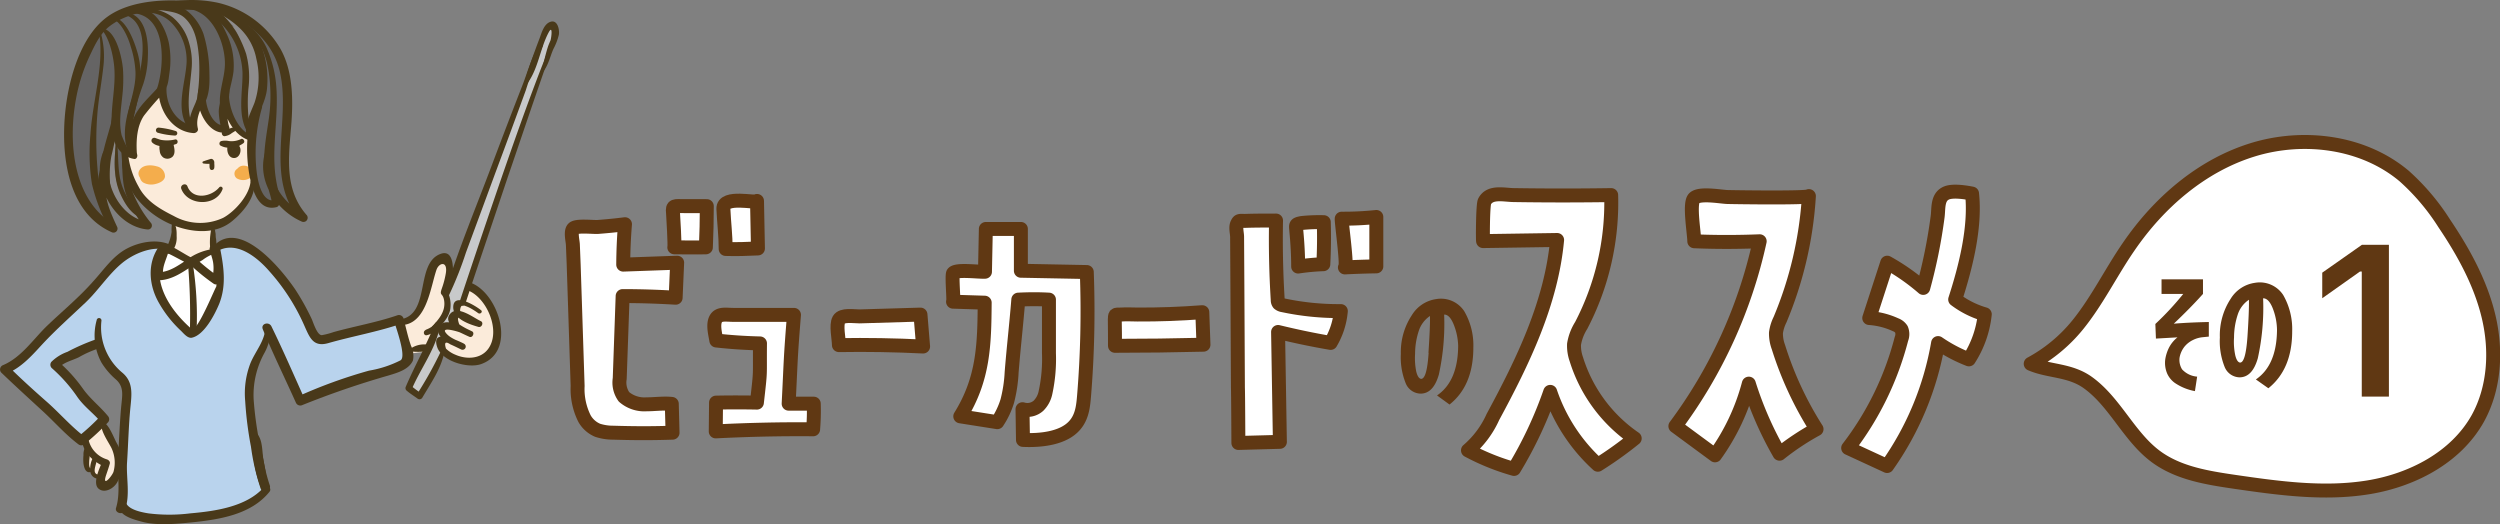 <svg xmlns="http://www.w3.org/2000/svg" viewBox="0 0 428.26 89.8"><rect x="0" y="0" width="428.26" height="89.8" fill="#808080" stroke="none"/><defs><style>.cls-1,.cls-6{fill:#fff;}.cls-1{stroke:#603813;stroke-linecap:round;stroke-linejoin:round;stroke-width:2.39px;}.cls-2{fill:#603813;}.cls-3{fill:#656464;}.cls-4{fill:#fbebda;}.cls-5{fill:#b9d3ed;}.cls-7{fill:#f4ad4c;}.cls-8{fill:#c8c9ca;}.cls-9{fill:#8e8c8c;}.cls-10{fill:#49391a;}</style></defs><g id="レイヤー_2" data-name="レイヤー 2"><g id="text"><path class="cls-1" d="M355.93,55.64c3.34-4.13,5.7-9,8.7-13.35,5.17-7.57,12.49-13.91,21.24-16.62s19-1.4,26,4.51a38.47,38.47,0,0,1,6.84,8.09c3.33,4.94,6.26,10.26,7.62,16.06s1,12.17-1.88,17.37c-3.74,6.68-11.24,10.57-18.8,11.79s-15.28.15-22.85-.95c-4.71-.69-9.61-1.48-13.44-4.29-4.66-3.42-7-9.33-11.7-12.71-3.09-2.22-6.67-1.87-9.79-3.22A26.64,26.64,0,0,0,355.93,55.64Z"/><path class="cls-2" d="M249,55.53c-.46-1.11-1-1.66-1.61-1.64a40.67,40.67,0,0,1-.91,10.28q-.94,3.26-3.13,3.26a2.81,2.81,0,0,1-2.56-1.81,11.81,11.81,0,0,1-.82-5A11.45,11.45,0,0,1,241.85,54,5.83,5.83,0,0,1,246,51.24a4.77,4.77,0,0,1,4.83,2.07,11.6,11.6,0,0,1,1.56,6.22c0,4.34-1.35,7.6-4.08,9.77l-2.14-1.56q3.57-2.43,3.62-8.48A10.45,10.45,0,0,0,249,55.53Zm-4.3,4.91c.2-3,.29-5.11.26-6.31a4.88,4.88,0,0,0-1.92,2.56,12.61,12.61,0,0,0-.63,3.91,11.49,11.49,0,0,0,.21,3.1q.3,1.13.81,1.2C244.1,64.93,244.53,63.45,244.73,60.44Z"/><path class="cls-1" d="M107.06,38.41q-.28,3.47-.3,6.92L116,45l-.26,6c-3-.18-6-.28-9.08-.28l-.5,14.14a4.2,4.2,0,0,0,.73,3.12,5.34,5.34,0,0,0,3.87,1.28c1.44,0,2.89-.22,4.32-.07l.13,4.93c-3.38.12-6.77.11-10.15,0a8.53,8.53,0,0,1-2.68-.41,4.64,4.64,0,0,1-2.25-2,11.28,11.28,0,0,1-1.18-5.59l-.45-13.85-.23-7L98.14,42c0-.66-.48-2.36.1-2.88s3.32-.2,4.13-.24C103.94,38.76,105.51,38.61,107.06,38.41Z"/><path class="cls-1" d="M122.71,58.33c2.48.28,5,.44,7.48.5-.06,6.07.16,4.1-.53,10.14q-3.52-.07-7,0l-.05,4.93c5.55-.28,11.12-.41,16.68-.36a37.8,37.8,0,0,0,.11-4.39l-4.3,0c.39-7.75.29-7.46.91-15.21H125.61c-1.18,0-2.47-.3-3,.71S122.55,57.31,122.71,58.33Z"/><path class="cls-1" d="M115.51,42.37c1.8,0,3.61.05,5.41,0,.1-2.35.16-4.71.16-7.06h-3.94c-1.59,0-2-.21-1.85,1.14C115.33,36.94,115.64,42.37,115.51,42.37Z"/><path class="cls-1" d="M124.31,42.65c1.84.06,3.69,0,5.53-.09l-.16-8.14c0,.5-5.87-1.07-5.76,1.36S124.31,40.33,124.31,42.65Z"/><path class="cls-1" d="M143.71,59.12c4.81-.08,9.62,0,14.42.24l-.45-5.47s-9.55.3-10.43.31c-1.07,0-3-.35-3.54.55S143.71,58.06,143.71,59.12Z"/><path class="cls-1" d="M163.26,51.68l5.42.17c-.05,7.21-.19,13.05-4.18,19.47l6.34,1a13.76,13.76,0,0,0,1.72-3.64,24.48,24.48,0,0,0,.74-4.94c.38-4.69.76-7.72,1.14-12.41,1.75-.09,3.5-.1,5.25,0,0,3.61,0,5.56,0,9.18a27.17,27.17,0,0,1-.59,6.73,4.42,4.42,0,0,1-1.2,2.26,2.84,2.84,0,0,1-2.74.6l.08,5.26c3.26.15,7-.34,8.87-2.51,1.26-1.43,1.45-3.29,1.59-5a177.33,177.33,0,0,0,.47-21.25l-11.29-.22V39.22h-6l-.15,7.33c-1.2.06-4.88-.46-5.45.25C163,47.13,163.44,51.69,163.26,51.68Z"/><path class="cls-1" d="M191,59.24q7.59,0,15.16-.19l-.2-5.57c-3.69.28-7.39.42-11.1.4-.92,0-1.85-.07-2.77,0-1.2,0-1.06-.05-1.12.94C191,55.15,191,59.24,191,59.24Z"/><path class="cls-1" d="M212.14,75.88l7.11-.19-.31-18.82c3,.73,6,1.36,9,1.87a12.89,12.89,0,0,0,1.75-5.45,45.61,45.61,0,0,1-9.91-1,1.43,1.43,0,0,1-.72-.31.93.93,0,0,1-.18-.6q-.42-6.8-.29-13.6c-1.76,0-3.53,0-5.3.06-.95,0-1.08-.12-1.37.51s0,1.62,0,2.21l.05,8.57.09,17.27C212.1,67.16,212.14,75.88,212.14,75.88Z"/><path class="cls-1" d="M222.38,45.66a38.56,38.56,0,0,1,4.31-.4q.19-3.6.08-7.2a29.34,29.34,0,0,0-3.76.14c-1.21.22-1,.36-.94,1.4C222.26,41.62,222.38,43.64,222.38,45.66Z"/><path class="cls-1" d="M230.39,45.81c1.79-.09,3.59-.15,5.38-.18V37.17a53.28,53.28,0,0,1-5.93.29C229.79,38.19,230.88,45.78,230.39,45.81Z"/><path class="cls-1" d="M254.06,41.3l12.68-.19c-1,10.78-5.84,20.79-11,30.32a16.31,16.31,0,0,1-4.27,5.72,39.36,39.36,0,0,0,7.89,3.18,69.1,69.1,0,0,0,6.2-13.2,29.77,29.77,0,0,0,8.16,12.48,65.15,65.15,0,0,0,6.31-4.51,25.68,25.68,0,0,1-10-13.57,6.87,6.87,0,0,1-.39-2.57,8.63,8.63,0,0,1,1.22-3.2A45.54,45.54,0,0,0,276,33.42q-8.29.13-16.59,0c-1.73,0-4.15-.71-5.1,1.1C254,35.18,254,41.3,254.06,41.3Z"/><path class="cls-1" d="M290.24,41.33c3.73.16,7.47.15,11.2,0A82.5,82.5,0,0,1,287,73l6.79,5a37.23,37.23,0,0,0,5.79-12.28,60,60,0,0,0,5.26,12,43.86,43.86,0,0,1,6.34-4.21,58.89,58.89,0,0,1-6.53-14.05,6.69,6.69,0,0,1-.42-2.45,7.13,7.13,0,0,1,.69-2.23,64.82,64.82,0,0,0,4.95-21.19c0,.38-12.76.19-13.93.16s-5.1-.79-5.82.32S290.21,39.85,290.24,41.33Z"/><path class="cls-1" d="M329.46,49.32A36.52,36.52,0,0,0,323.29,45l-3.08,9.48a12.88,12.88,0,0,1,4.51,1.15,2,2,0,0,1,1,.78,2.19,2.19,0,0,1,0,1.65,51.94,51.94,0,0,1-9.12,18.69l6.67,3.08A51.56,51.56,0,0,0,332,58.77a25.64,25.64,0,0,0,5.28,2.79A17.66,17.66,0,0,0,340,53.84a15.59,15.59,0,0,1-5.07-2.54c1.78-5.51,3.52-12.32,2.89-18.14-1.09-.21-3.51-.62-4.58,0-1.37.74-1.14,2.55-1.31,3.91A90.43,90.43,0,0,1,329.46,49.32Z"/><path class="cls-2" d="M377.38,47.85v2.5q-2.13,2.38-5,5.1c1.66-.14,3.66-.24,6-.29v2.5l-1,.1a4.85,4.85,0,0,0-1.73.49,4.29,4.29,0,0,0-1.46,1.16,4.23,4.23,0,0,0-.82,1.85,3.08,3.08,0,0,0,.42,2,3.92,3.92,0,0,0,2.59,1.26L376,67a9,9,0,0,1-3.45-1.41A4,4,0,0,1,371.25,64a4.66,4.66,0,0,1-.31-2.59,7,7,0,0,1,.55-1.72,5.47,5.47,0,0,1,1.52-1.9l-3.69.21-.1-2.5A49.68,49.68,0,0,0,374,50.35h-3.72v-2.5Z"/><path class="cls-2" d="M389.3,52.74c-.46-1.11-1-1.65-1.62-1.64a40.21,40.21,0,0,1-.91,10.28q-.93,3.25-3.12,3.26a2.82,2.82,0,0,1-2.57-1.81,11.83,11.83,0,0,1-.81-5,11.38,11.38,0,0,1,1.85-6.64,5.81,5.81,0,0,1,4.15-2.74,4.79,4.79,0,0,1,4.84,2.07,11.69,11.69,0,0,1,1.55,6.22q0,6.51-4.08,9.77L386.44,65q3.57-2.43,3.62-8.49A10.5,10.5,0,0,0,389.3,52.74ZM385,57.65c.2-3,.28-5.11.25-6.3a4.82,4.82,0,0,0-1.92,2.55,12.66,12.66,0,0,0-.63,3.91,11,11,0,0,0,.22,3.1c.19.75.46,1.15.8,1.2C384.37,62.14,384.79,60.66,385,57.65Z"/><path class="cls-2" d="M404.58,46.51h-.3l-6.47,4.58V46.71l6.79-4.77h4.63v26h-4.65Z"/><path class="cls-3" d="M28.15,1.06c2.59.07,8.49-.34,13.31,1.84s6.32,7.11,7,9.87.23,11.13.23,14.58,2.18,9.06,2.18,9.06A20.38,20.38,0,0,1,47.78,34c-.35-.57.11,1.38-1.49.81s-2.49-1.2-2.85-2.9-2.43-1-2.43-1S21.38,30.79,22,32.4s3.56,6.43,2.3,5.85A10.27,10.27,0,0,1,20.69,36c-1.26-1.27-3.9-4.94-3.44-4.6s1.83,7.35,1,6.89a15.52,15.52,0,0,1-3.56-2.87,21.73,21.73,0,0,1-2.53-7.46,63.92,63.92,0,0,1,0-11.48C12.54,12.08,16,.72,28.15,1.06Z"/><path class="cls-4" d="M38.27,18.34a22.51,22.51,0,0,0,2.52,3.54,7,7,0,0,0,2,1.55s0,2,.07,4.18a24.12,24.12,0,0,0,.56,4.3s-3.08,6.84-7.35,6.92-8.42-1.42-10.36-3.07a10.43,10.43,0,0,1-3.55-5.38c-.37-1.73-.71-4-.71-4,1.36-.33,1.92.54,1.72-.46s-.5-3.75-.12-4.63A26.07,26.07,0,0,1,26.13,17c.35-.23,1.85-1,1.85-1s-1,0,.11,1.94a11.47,11.47,0,0,0,3.83,3.68c.59.31.65,0,.85-.74a8.15,8.15,0,0,1,1.55-2.86c.36-.13-.54-.78.57,1a9.65,9.65,0,0,0,2.83,3c.39.15.38-.87.34-1.24S38.27,18.34,38.27,18.34Z"/><path class="cls-4" d="M36.26,43l-.17-4.17s-1.12-.06-3-.23a11.44,11.44,0,0,1-3.65-1.1,7.58,7.58,0,0,1,.25,3.22c-.32,1.34-.67,2.4-.67,2.4l3,1.53Z"/><path class="cls-4" d="M68.3,55.83s2.81-.58,3.58-3,1.61-6.68,2.38-7.32.82-1.85,1.72-1.3,1.15.34,1.17,1.46-.51,1.26.28,1.73,2.13.8,2.83,1.28a3.88,3.88,0,0,1,2,1.83,20.1,20.1,0,0,1,2.43,4.39c.41,1.26.84,1.86.6,3.09s.11,1.85-1,2.71-2,2-3.35,1.66-3.45-1-3.84-1.17A2.86,2.86,0,0,1,76,60.59a1.62,1.62,0,0,0-1.26-.52c-.66,0-1.65.27-2.21.24a24.8,24.8,0,0,0-2.93.4Z"/><path class="cls-4" d="M17.42,71.87c.21.25,2.14,5.25,2.61,6.22a4.34,4.34,0,0,1,.29,2.66,5.19,5.19,0,0,1-1.5,2.49c-.41.51-1.12.86-1.36.33a15.32,15.32,0,0,1-.55-1.71A4.62,4.62,0,0,1,16,81c-.32-.43-.54-.68-.82-.75s-.28,0-.46-.78a6.91,6.91,0,0,1-.12-2c0-.46-.07-1.47,0-1.76s-.35-.61-.1-.92S17.42,71.87,17.42,71.87Z"/><path class="cls-5" d="M37.31,42.71s.28-1.65,2.39-1.1,3.93.64,6.5,3.94a59.8,59.8,0,0,1,6,8.88c1.46,2.84,1.83,3.67,2.74,3.67s13.1-3.21,13.1-3.21,3.58,6.42,1.47,7.51-18.41,6.23-18.41,6.23L46,57.27a28.78,28.78,0,0,0-2.94,7.24,26.38,26.38,0,0,0-.36,8.34c.27,2.38,2.84,11.08,2.84,11.08A22.08,22.08,0,0,1,35,88.79c-6,.82-13,0-13.56-1a7.19,7.19,0,0,1-.36-3.11s1-17.78.36-18.88a36.11,36.11,0,0,0-2.29-3c-1-1.37-2.56-4.12-2.56-4.12L10,62.22s1.56,2.47,2.57,3.76,5.13,5.77,5.13,5.77-3.3,4.49-4.22,3.76S1.4,63.78,1.4,63.78a29.68,29.68,0,0,1,2.29-2.2c.83-.64,12.74-13.28,13.47-13.93s3.94-4.76,6.69-5.22,2.93-.64,4.12-.09,4.67,2.38,4.67,2.38S36.76,42.16,37.31,42.71Z"/><path class="cls-6" d="M36.85,42.89s1.65,5.5.19,8.52-3,6.23-4.49,5.41-4.49-3.3-5.31-6.14a11.71,11.71,0,0,1,.09-6.87c.46-.92.55-1.65,1.1-1.38a4.93,4.93,0,0,1,1,.64c.65.46,3.21,1.65,3.21,1.65Z"/><path class="cls-7" d="M41.68,28.57a1.17,1.17,0,0,1,1.51,1.1c0,.88-1,1.19-1.7,1.08a1.19,1.19,0,0,1-1-1.51,1.3,1.3,0,0,1,1.26-.86,1.82,1.82,0,0,1,1.5.82,1,1,0,0,1-.4,1.28,2.16,2.16,0,0,1-2.28.08,1,1,0,0,1-.24-1.36,1.93,1.93,0,0,1,1.74-.67,1.16,1.16,0,0,1,.87.35,1,1,0,0,1,.23,1.17,1.22,1.22,0,0,1-.76.59,1.81,1.81,0,0,1-.51.08,1.11,1.11,0,0,1-.8-.32.52.52,0,0,1,.2-.86,2.3,2.3,0,0,1,.51-.1s.23,0,.1,0l.18-.05c-.14.05.09-.07,0,0,0-.06,0-.05,0,0a.36.36,0,0,0,0,.32s-.16-.1,0,0,.07,0,0,0c.16,0-.12,0-.17,0a2,2,0,0,0-.35,0c-.05,0-.29.13-.15.05-.14.08.13-.22.07-.07s0-.15,0,0,0,0,0-.08c0,.11-.06-.16,0-.06s-.16-.16-.06-.09c-.13-.1,0,0,0,0-.15,0,.06,0,.11,0a1.14,1.14,0,0,0,.36,0l.19,0c.12,0-.09,0,0,0l.08-.05c.13-.06,0,.06,0,0s-.09.13,0,0,0,.15,0,.06a.34.34,0,0,0,0,.28s-.09-.12,0,0l-.09-.08c-.05,0,0,0,0,0L42,29.67a.58.58,0,0,0-.27-.09c.15,0-.21.05,0,0,0,0-.16.08,0,0s-.1.09,0,0,0,.06,0,0,0,.12,0,0c0,.1,0-.08,0,0-.07-.11,0,0,0,0a1.24,1.24,0,0,0,.43.05c.14,0,.2,0,.17-.16s-.28-.28-.5-.27C41.31,29.28,41.32,28.67,41.68,28.57Z"/><path class="cls-7" d="M25.19,28.85A2.52,2.52,0,0,1,27,29c.54.24,1.1.79.91,1.43-.32,1.09-1.84,1.08-2.72.84S23.19,30,24,29c.64-.83,2-.76,2.87-.5a1.74,1.74,0,0,1,1.39,1.79c-.13.69-.91,1.05-1.52,1.2a2.86,2.86,0,0,1-2.22-.23,1.31,1.31,0,0,1-.18-2c.81-.7,3.06-.73,3.41.49.53,1.83-2.54,1.75-3.09.43-.26-.61.55-1.3,1.07-.82a1.07,1.07,0,0,0,.68.35c.1,0,.24-.06.09,0a.44.44,0,0,0-.16.43c0,.12.27.26.12.19a1.64,1.64,0,0,0-.68-.07,1.83,1.83,0,0,0-.4.05c-.26.07,0,.07,0-.18,0,.07,0,0,0,0s-.09-.09,0,0-.1,0,.08,0h0l.19,0a2.25,2.25,0,0,0,1.25-.19c.14-.07.05-.11,0,.07s0,.13,0,.07a.72.72,0,0,0-.25-.21A1.81,1.81,0,0,0,25,29.75s.24.14.3.17a2.63,2.63,0,0,0,.92.21,1.24,1.24,0,0,0,.38-.05.67.67,0,0,0,.23-.1c-.16.1.13.3-.12,0a2.17,2.17,0,0,0-1.43-.57C25,29.44,24.89,29,25.19,28.85Z"/><path class="cls-8" d="M76,57.59,75,56,69.85,66.48l1.75,1.07a42.77,42.77,0,0,0,2.66-3.8c.76-1.37,1.83-3.58,1.83-3.58s-1.22-.61-.84-1.44A3.19,3.19,0,0,1,76,57.59Z"/><path class="cls-8" d="M79.13,51.73,93.35,10.9s2.2-5.85,1.29-6.15-2.13,2.88-2.13,2.88L76.24,50.74a4.21,4.21,0,0,1,.15,2.06C76.16,53.79,74.72,56,75,56s2.36-.15,2.36-.15-.53-1.29.08-1.75.91-.3.76-1,.15-.91.15-.91Z"/><path class="cls-9" d="M38.23,2.23C41.55,3.81,43,6,44.12,9.51s.37,7-.48,10.44a.67.67,0,0,1-1.33,0c-.88-5.21,2-12.57-3-16.55-.36-.29-.13-1,.37-.81,2.44,1,3.29,4,3.79,6.36.78,3.61-.55,7.23.16,10.82H42.31c.56-3.16,1.15-6.11.48-9.31a20,20,0,0,0-1.54-4.32c-.68-1.44-2.21-2.4-3.41-3.38C37.54,2.53,37.89,2.07,38.23,2.23Z"/><path class="cls-9" d="M39.53,4.6C41,3.8,42.7,8.54,43,9.39l-1,.22a2.47,2.47,0,0,1,0-.47c0-.34.5-.66.77-.31a1,1,0,0,1,.28.69c.06.59-.89.83-1,.23a22.61,22.61,0,0,0-.82-2.53c-.23-.63-.77-2.41-1.59-2.48A.07.07,0,0,1,39.53,4.6Z"/><path class="cls-9" d="M26.19.92A7.76,7.76,0,0,1,34.1,6.53a21.74,21.74,0,0,1,.57,6.58c0,2.68-1,5-1.47,7.55A.62.62,0,0,1,32,20.52c.06-2.1.83-3.9,1-6a30.26,30.26,0,0,0-.09-6c-.43-3.81-3.07-6.19-6.82-6.65C25.55,1.79,25.67,1,26.19.92Z"/><path class="cls-9" d="M32.24,20.4c0-1.4-.14-2.76-.22-4.15a21.72,21.72,0,0,1,.54-4.31,10.3,10.3,0,0,0-1-6.16C31,4.63,29.89,3.9,29.11,2.93c-.24-.29.06-.79.43-.62C32,3.45,33,5.92,33.68,8.39c.59,2.13-.08,4.42-.43,6.53-.31,1.85,0,3.72-.43,5.56A.29.29,0,0,1,32.24,20.4Z"/><path class="cls-9" d="M20.1,24.29a13.33,13.33,0,0,0-.05,7c.75,3,2.67,4.49,4.5,6.74a.53.53,0,0,1-.59.83c-2.77-1-4.52-4.38-5.31-7.06A11.26,11.26,0,0,1,19.28,24,.44.44,0,0,1,20.1,24.29Z"/><path class="cls-10" d="M23.69,1.64A39.88,39.88,0,0,1,31,.08a21.61,21.61,0,0,1,6.27.38A16.77,16.77,0,0,1,47.62,7.68c2.64,4,2.63,9.42,2.25,14.05-.44,5.27-1.16,10.71,2.62,15.06a.72.72,0,0,1-.84,1.15C47.29,36,44,31,45.39,26.19c.17-.61,1.16-.45,1.22.15.14,1.47.13,2.94.22,4.42s.8,2.67,1,4.07a.63.63,0,0,1-.54.67c-3,.68-4-2.81-4.49-5.1-.75-3.92-.73-8.67,1-12.32.27-.57,1.26-.29,1.08.36a28.32,28.32,0,0,0-1,10.08c.12,1.64.71,6.35,3.27,5.77l-.54.67c-.15-1.39-.77-2.68-.95-4.07s0-2.91-.28-4.36l1.26,0c-1,4.24,1.89,8.53,5.72,10.17l-.83,1.15C45.09,30.47,50,20.64,47.89,12.1c-1.08-4.39-4.33-7.56-8.36-9.39C34.28.32,29.14,1.91,23.75,2A.2.2,0,0,1,23.69,1.64Z"/><path class="cls-10" d="M42.81,24.06c-3.2-.88-5.05-5.41-4.78-8.48a.63.63,0,0,1,1.25,0c0,2.22-.75,3.95,0,6.23a.66.66,0,0,1-.37.83c-3.52.86-6.07-5.23-4.64-7.92a.67.67,0,0,1,1.29.32c-.12,2.49-2.29,4.44-1.66,7,.11.45-.36.79-.75.76-3.78-.26-6.1-4.13-6-7.67l1.17.5a48.81,48.81,0,0,0-3.67,4.2c-1.24,1.87-1.34,4.34-1.2,6.5,0,.63-1,.89-1.12.24a10,10,0,0,1,.88-7c1.08-1.9,2.75-3.27,4.14-4.92a.69.69,0,0,1,1.17.49c-.09,2.88,1.68,6.12,4.8,6.34l-.75.75c-.68-2.78,1.54-4.65,1.66-7.31l1.28.32c-.91,1.71.66,6.75,3.1,6.19L38,22.3a13,13,0,0,1-.52-3c-.06-1.24.54-2.45.51-3.7l1.25,0c-.23,2.55,1.26,6.64,3.81,7.59A.45.45,0,0,1,42.81,24.06Z"/><path class="cls-10" d="M21.59,26.11c.4,2.1.29,4.18.94,6.26a19.34,19.34,0,0,0,3.36,5.86.68.68,0,0,1-.61,1.08c-5.69-.51-9.69-8-7.65-13.17.28-.71,1.47-.53,1.35.28-.28,1.92-.76,3.81-.86,5.76-.12,2.28,1,4.63,1.93,6.65a.69.69,0,0,1-.93.94c-8.71-3.88-9-16.43-7.36-24.39.91-4.41,2.85-9.74,6.6-12.48C22.49-.13,29.16-.26,34,.38a.67.67,0,0,1-.1,1.33c-5-.11-10.83-.41-15,2.69-1.77,1.31-2.68,3.37-3.6,5.31A29.73,29.73,0,0,0,13,17.05c-1.36,7.42-.49,17.5,6.77,21.53l-.93.94a27.29,27.29,0,0,1-2-5.81c-.47-2.45.48-5,.71-7.4l1.35.29C17.4,31,20.56,37.49,25.43,38l-.6,1.07a22.15,22.15,0,0,1-3.19-5.64c-.85-2.4-.59-4.73-.84-7.21A.4.4,0,0,1,21.59,26.11Z"/><path class="cls-10" d="M23,27.23c-3.22-.49-4.33-4.44-3.81-7.25a.41.41,0,0,1,.8.07c.18,2.2.58,5.5,3.19,6.09C23.74,26.28,23.57,27.32,23,27.23Z"/><path class="cls-10" d="M43.56,31c.29,2.72-1.79,5.21-3.76,6.85-2.45,2.05-5.8,2.05-8.73,1.21a15.2,15.2,0,0,1-7.86-5.35C22,32,20.27,28.45,21.13,26.3a.42.42,0,0,1,.81.13,14.4,14.4,0,0,0,1.78,5.5C25,34.42,27.34,35.78,29.77,37a9.27,9.27,0,0,0,8.45.32c2-1.07,4.56-3.92,4.7-6.28C43,30.69,43.52,30.65,43.56,31Z"/><path class="cls-10" d="M36.84,39.41h0c0,.2.06.39.09.6s0,.6.08.9c.06.58.1,1.16.16,1.74.08.73-1.09.85-1.13.11a10.23,10.23,0,0,1,.13-3.36A.35.35,0,0,1,36.84,39.41Z"/><path class="cls-10" d="M29.62,38.08c.66.48.65,1.65.64,2.38a3.8,3.8,0,0,1-1,2.86.56.56,0,0,1-.86-.69,8,8,0,0,0,1-2.92,6.63,6.63,0,0,1,.09-1.55C29.45,38.08,29.55,38,29.62,38.08Z"/><path class="cls-10" d="M36.69,43.45a7.52,7.52,0,0,0-2,1.1q-.72.44-1.47.81l.21-1.21a37.09,37.09,0,0,0,4,3.24l-1.1.37a6.6,6.6,0,0,0,.21-2.54c-.08-.87-.46-1.66-.62-2.52-.11-.59.75-1.05,1.11-.51a7.62,7.62,0,0,1,.68,6.05.74.74,0,0,1-1.1.37,35,35,0,0,1-4.13-3.36.72.72,0,0,1,.2-1.21,9.73,9.73,0,0,1,3.93-1.4C37.21,42.62,37.19,43.37,36.69,43.45Z"/><path class="cls-10" d="M32.45,45.25c-1.51-.65-2.89-1.56-4.42-2.16l.93-.53c-.19,1.51-1.28,3-1,4.58-.23-.16-.45-.33-.67-.5,1.88-.08,3.47-1.33,5-2.31.75-.49,1.38.74.64,1.23-1.74,1.13-3.47,2.36-5.61,2.45a.66.66,0,0,1-.67-.5c-.32-1.83.74-3.36,1-5.13a.68.68,0,0,1,.93-.52c1.54.62,2.87,1.61,4.35,2.35A.57.57,0,0,1,32.45,45.25Z"/><path class="cls-10" d="M44.16,74.46c.79,1,.75,2.73.92,4a27.67,27.67,0,0,0,1.16,4.75.78.78,0,0,1-1.46.52,19.29,19.29,0,0,1-1.29-5c-.2-1.27-.65-2.88-.18-4.11A.5.5,0,0,1,44.16,74.46Z"/><path class="cls-10" d="M36.31,42.49c4.52-5.61,12.07,3.81,14.35,7.22a41.83,41.83,0,0,1,2.72,4.9c.27.55.94,2.89,1.78,2.8a13.06,13.06,0,0,0,2-.53c3.6-1,7.31-1.64,10.86-2.85a.82.82,0,0,1,1.13.61c.41,1.55.73,3.11,1.27,4.62a3.82,3.82,0,0,1,.31,2.52c-.71,1.53-2.62,2.07-4.1,2.52a152.15,152.15,0,0,0-14.94,5.13.82.82,0,0,1-1-.45c-1.88-4.19-3.91-8.33-5.67-12.57-.39-.94,1-1.4,1.47-.52,2,4.1,3.83,8.31,5.7,12.48L51,67.93a85,85,0,0,1,12.22-4.44,18.61,18.61,0,0,0,5.4-1.77c1.06-.65-.87-5.8-1.14-6.83.38.2.76.4,1.13.61-4,1.36-8.25,2.1-12.35,3.27-2.78.8-3.28-1.17-4.31-3.4a35.08,35.08,0,0,0-5.83-8.93C44,44,40.28,41,37,43.18,36.57,43.47,36,43,36.31,42.49Z"/><path class="cls-10" d="M28.79,42.86c-2.62-.85-5.9.58-7.88,2.21-2.29,1.89-4,4.58-6.14,6.64-2.55,2.43-5.21,4.77-7.61,7.36C5.39,61,3.6,63,1.14,64l.3-1.24C3.64,64.93,5.93,67,8.21,69c2.1,1.88,4,4.08,6.22,5.76h-1a35.22,35.22,0,0,0,3.81-3.51c0,.33,0,.65,0,1-1.25-1.48-2.77-2.54-3.93-4.16a26.46,26.46,0,0,0-4.4-5A.8.8,0,0,1,8.79,62a7.42,7.42,0,0,1,2.76-1.73,35.57,35.57,0,0,1,4.87-2.13c1-.26,1.59,1.25.58,1.52a17.48,17.48,0,0,0-3.46,1.52c-1.15.58-2.61.85-3.49,1.84l-.12-1.14a26.19,26.19,0,0,1,4.3,4.74c1.28,1.78,2.92,3,4.3,4.7a.8.8,0,0,1,0,1,38.75,38.75,0,0,1-4.1,3.79.8.8,0,0,1-1,0c-2.25-1.69-4.12-3.87-6.2-5.76C4.86,68.17,2.48,66,.19,63.8a.8.8,0,0,1,.3-1.24C3.55,61.29,5.56,58.3,7.87,56,10.56,53.4,13.51,51,16,48.16c1.84-2,3.34-4.35,5.86-5.64,2.13-1.09,5.1-1.64,7.32-.58A.5.5,0,0,1,28.79,42.86Z"/><path class="cls-10" d="M17.38,54.94a10.06,10.06,0,0,0,3.56,8.89c1.83,1.52,1.65,3.48,1.43,5.68-.33,3.19-.39,6.42-.6,9.62-.19,2.7.61,5.78-.42,8.35-.33.81-1.74.37-1.47-.48.83-2.67.15-6,.34-8.8.22-3.09.29-6.22.62-9.31.16-1.51.27-2.78-1-3.9a12.29,12.29,0,0,1-2.47-2.9,9.75,9.75,0,0,1-.81-7.24A.39.39,0,0,1,17.38,54.94Z"/><path class="cls-10" d="M17.71,72.34c.95.34,1.8,2.68,2.26,3.51a6.83,6.83,0,0,1,.12,6.75C19.51,83.67,18,84.51,17,83.8c-1.33-.87.16-3.79.52-4.74l.35.89c-1.93-.93-3.66-2.4-3.85-4.67a.56.56,0,0,1,1.09-.22,4.61,4.61,0,0,0,3.13,3.61c.32.08.67.38.57.76-.18.63-.39,1.24-.6,1.86-.8,2.34.91.37,1.22-.43a5.88,5.88,0,0,0-.25-3.92c-.35-.9-2.44-3.66-1.59-4.55A.18.18,0,0,1,17.71,72.34Z"/><path class="cls-10" d="M17.06,82a1.41,1.41,0,0,1-1.6-1.36A4,4,0,0,1,16,78.28a.34.34,0,0,1,.57.14c.2.89-1.18,2.82.46,2.92A.33.33,0,0,1,17.06,82Z"/><path class="cls-10" d="M16,80.48a.85.85,0,0,1-.87.4c-.58-.13-.75-.95-.83-1.44a7.32,7.32,0,0,1,0-1.48,2.49,2.49,0,0,1,.22-1.18c.23-.32.83-.29.89.16a15.39,15.39,0,0,1-.12,1.9c0,.39-.18,1.67.55,1.39A.16.16,0,0,1,16,80.48Z"/><path class="cls-10" d="M46.16,84.25C43,88.18,37.54,89,32.82,89.49c-2.71.26-5.9.59-8.56-.13-1.23-.33-3.91-1-3.84-2.63,0-.62.87-1,1.25-.41.62,1.05,2.64,1.44,3.74,1.62a28.84,28.84,0,0,0,7.19,0c4.22-.37,9.57-1.11,12.55-4.41C45.69,82.88,46.68,83.6,46.16,84.25Z"/><path class="cls-10" d="M68.45,54.73c5.44-.74,2.57-9.59,7-11.23,2.66-1,2.21,3.75,1.93,4.86-.16.63-.7,1.55-.46,2.22a4.93,4.93,0,0,1,.25,2.05c-.07,1.53-1.38,2.93-2.39,3.92-.4.4-1.08-.29-.69-.7,1.13-1.21,2.25-2.52,2-4.32-.23-1.49-.9-.74-.38-2.17a15.06,15.06,0,0,0,.66-2.54c.36-2.16-1.17-1.88-1.61-.57-.29.86-.5,1.75-.74,2.63-.75,2.77-1.91,6.84-5.42,6.81A.49.49,0,0,1,68.45,54.73Z"/><path class="cls-10" d="M81.9,53.63a12.76,12.76,0,0,0-1.16-.75,6,6,0,0,0-1.13-.5c-.48-.21-.74.06-.8.81.62,1,2.39,1.49,3.43,1.78-.13.31-.25.63-.38.94-1-.42-1.84-1-2.82-1.41-.62-.33-.74,0-.37,1.06a8.39,8.39,0,0,0,.81.5c.45.27.93.47,1.4.71s.08,1.16-.46.93-1.11-.52-1.67-.77c-.17-.08-3.12-1-2.44,0s2.17,1.44,3.15,1.94a.54.54,0,0,1-.45,1c-.62-.3-1.24-.61-1.88-.89-.82-.55-1.06-.3-.73.74A4.89,4.89,0,0,0,78,60.76c1.9.84,4.34.76,5.63-1,2.2-3-.15-8.53-3.26-9.92-.83-.36-.33-1.67.5-1.31,4.64,2,7.67,11.67,1.55,13.84-2.2.78-6.67-.43-7.52-2.89-1.14-3.34,3.38-1.2,4.53-.64l-.45,1C78,59.27,74.53,58,75.1,56.27c.79-2.38,4.35-.12,5.66.44-.16.31-.31.62-.46.93-1-.5-4.69-2.17-3.16-3.91,1.3-1.47,4,.73,5.22,1.28.54.24.18,1.11-.37,1-1.59-.45-4.32-1.36-4.35-3.36,0-2.73,4-.14,4.75.48C82.77,53.39,82.28,53.91,81.9,53.63Z"/><path class="cls-10" d="M94.65,8.23a9,9,0,0,0-.89,2.39c-.62,1.7-1.21,3.43-1.8,5.14-1.68,4.88-3.32,9.77-5,14.65C84.56,37.59,82.11,44.77,79.72,52c-.21.63-1.2.37-1-.26q3.67-11.07,7.47-22.09c1.7-4.9,3.42-9.8,5.25-14.67.6-1.59,1.2-3.19,1.85-4.77A6.93,6.93,0,0,1,94.41,8C94.55,7.89,94.78,8.07,94.65,8.23Z"/><path class="cls-10" d="M93,7.81a65,65,0,0,0-2.93,7.66q-2.62,7.2-5.3,14.38-2.46,6.69-4.94,13.38a60.82,60.82,0,0,1-3,7.52c-.21.4-.81.06-.69-.34,2.3-7.48,5.37-14.8,8.12-22.13q2.58-6.87,5.25-13.71c.89-2.29,1.61-5,2.91-7A.31.31,0,0,1,93,7.81Z"/><path class="cls-10" d="M76.1,60.42c-.56,2.76-2.34,5.3-3.74,7.68a.56.56,0,0,1-.85.17c-.61-.45-1.24-.83-1.81-1.32a.57.57,0,0,1-.21-.65c1.56-3.67,3.53-7.1,5-10.82.21-.52,1-.17.88.33-.65,3.86-3.33,7.3-4.83,10.86L70.33,66c.6.53,1.26,1,1.9,1.44l-.84.16a65.75,65.75,0,0,0,4.14-7.43C75.68,59.86,76.16,60.1,76.1,60.42Z"/><path class="cls-10" d="M75.38,55.79a5.29,5.29,0,0,1-1,1,2.88,2.88,0,0,1-1.35.65c-.43,0-.54-.55-.28-.79a1.16,1.16,0,0,1,.41-.25,4.08,4.08,0,0,0,1.56-1.12C75.06,54.9,75.66,55.42,75.38,55.79Z"/><path class="cls-10" d="M70.09,59.9a4.08,4.08,0,0,1,2.78-.9c.76,0,.95,1.09.18,1.19a12.27,12.27,0,0,1-2.84,0A.2.2,0,0,1,70.09,59.9Z"/><path class="cls-10" d="M92.79,12.27c.33-1.43.62-2.85,1.07-4.25.12-.36.28-.72.43-1.07s.47-2.83-.3-1.4c-1.45,2.7-1.77,6.13-3.57,8.62-.17.25-.6,0-.52-.26.72-2.46,1.6-4.9,2.51-7.29.38-1,.76-2.56,1.94-2.9s1.52,1.39,1.39,2.21a10.14,10.14,0,0,1-.92,2.42c-.61,1.34-.87,2.89-1.86,4A.1.1,0,0,1,92.79,12.27Z"/><path class="cls-10" d="M37.76,42.81c.61,3.16,1,6.18-.21,9.24-.75,1.81-2.55,5.34-4.68,5.8-.75.16-1.49-.84-1.94-1.25A19.91,19.91,0,0,1,27.29,52c-1.77-3-2.13-6.79-.1-9.72.42-.6,1.37-.14,1,.54C25.64,48,29,53,32.82,56.36c.92.82,4.4-8,4.21-7.16A18.6,18.6,0,0,0,36.88,43C36.81,42.45,37.64,42.22,37.76,42.81Z"/><path class="cls-10" d="M33,45a57.83,57.83,0,0,1,.68,11.61c0,.73-1.17.8-1.15,0a101.28,101.28,0,0,0-.34-11.55C32.15,44.64,32.93,44.53,33,45Z"/><path class="cls-10" d="M46.33,55.92a8.39,8.39,0,0,1-1.08,4.63,14.89,14.89,0,0,0-1.8,7.87,59,59,0,0,0,1.12,7.94,50.27,50.27,0,0,1,1.29,7.18c0,.75-1,.77-1.21.16A38.13,38.13,0,0,1,43,76.57a61.48,61.48,0,0,1-1-7.89,14.4,14.4,0,0,1,.88-6.41c.87-2.15,2.56-3.91,2.6-6.32A.46.46,0,0,1,46.33,55.92Z"/><path class="cls-10" d="M40.36,22.4l-.2.12c-.14.1-.29.18-.44.27a2.36,2.36,0,0,1-1.27.54c-.39,0-.65-.62-.27-.87a6.78,6.78,0,0,1,1.12-.41,2.58,2.58,0,0,1,1-.26C40.6,21.79,40.61,22.26,40.36,22.4Z"/><path class="cls-10" d="M41.71,24.52a3.67,3.67,0,0,1-2,.73,2.87,2.87,0,0,1-2-.35.45.45,0,0,1,.21-.74,3.12,3.12,0,0,1,1.29,0,3.66,3.66,0,0,0,2.07-.34C41.62,23.62,42.08,24.22,41.71,24.52Z"/><path class="cls-10" d="M40.81,24.83c.84.69.25,2.53-1,2.2-.78-.22-1-1.33-.82-2a.46.46,0,0,1,.41-.39c.37-.05.72-.17,1.09-.22a.46.46,0,0,1,.45.72,1.27,1.27,0,0,0,0,.55,1.44,1.44,0,0,1-.13.74.45.45,0,0,1-.57.22.43.43,0,0,1-.22-.24c-.06-.13,0-.21,0-.33a5.93,5.93,0,0,1,0-.73,1.42,1.42,0,0,1,.19-.75c.16.24.31.48.46.72-.39.06-.76.19-1.15.24l.41-.39a1.67,1.67,0,0,0,0,.59.91.91,0,0,0,.18.43s0,0,0,0-.09,0,0,0a.53.53,0,0,0,.24-.18,1.62,1.62,0,0,0,.18-1C40.56,24.85,40.71,24.74,40.81,24.83Z"/><path class="cls-10" d="M40.44,25.36c.1.39.26.9-.15,1.14-.19.12-.4-.06-.44-.24a.77.77,0,0,1,0-.37,2.08,2.08,0,0,0,0-.43C39.93,25.18,40.37,25,40.44,25.36Z"/><path class="cls-10" d="M29.93,23.22a13.41,13.41,0,0,1-2.9-.48.45.45,0,0,1,.14-.88,14.26,14.26,0,0,1,2.88.57A.4.4,0,0,1,29.93,23.22Z"/><path class="cls-10" d="M30.17,24.67c-1.17.43-3.07.71-4.09-.25a.48.48,0,0,1,.46-.8c.36.11.7.27,1.08.35A6,6,0,0,0,30,23.89C30.47,23.8,30.59,24.52,30.17,24.67Z"/><path class="cls-10" d="M29.71,24.66c.14.69.39,1.54-.11,2.14A1.29,1.29,0,0,1,28,27a1.56,1.56,0,0,1-.64-1.2,2.23,2.23,0,0,1,.11-1.33.5.5,0,0,1,.41-.24c.05,0,.5.14.42.24.07-.09,0,.64,0,.76a2.5,2.5,0,0,0,0,.47c0,.17.06.45.22.51.65.22.45-1.23.43-1.5A.35.35,0,0,1,29.71,24.66Z"/><path class="cls-10" d="M29.3,24.78a4.37,4.37,0,0,1,.06.72,1.39,1.39,0,0,1-.23.84.47.47,0,0,1-.79-.07c-.26-.44-.5-1.48.09-1.78s.82.29.64.69a.93.93,0,0,0,.13.76h-.76a2.07,2.07,0,0,0,.16-1.13C28.59,24.42,29.24,24.39,29.3,24.78Z"/><path class="cls-10" d="M34.87,27.63c.4-.15.8-.27,1.2-.4a.44.44,0,0,1,.41.1.66.66,0,0,1,.23.43l0,.31a2.91,2.91,0,0,1,0,.66.44.44,0,0,1-.22.35c-.48.17-.61-.22-.6-.65a5.93,5.93,0,0,0-.06-.84l.52.42a4.83,4.83,0,0,1-1.47,0A.19.19,0,0,1,34.87,27.63Z"/><path class="cls-10" d="M38.12,32.42c-1.12,3-5.94,2.86-7.06-.06-.26-.69.79-1.12,1.05-.44.92,2.4,4.1,1.81,5.45.17A.33.33,0,0,1,38.12,32.42Z"/><path class="cls-10" d="M22.9,1.37c3.41-.4,5.31,3,6,5.86A15.31,15.31,0,0,1,29,12.67c-.16,1.22-.24,2.55-1.28,3.32-.51.37-1-.21-.85-.72,1.32-3.92,1.77-12.54-4-13A.43.43,0,0,1,22.9,1.37Z"/><path class="cls-10" d="M17.56,4.87c2.4.35,3.36,5.19,3.51,7a26.13,26.13,0,0,1-.13,4.68c-.22,2.21-.61,4.44-.1,6.63A19.71,19.71,0,0,0,22,25.67c.13.34-.19.73-.54.51-2.2-1.37-2.44-4.48-2.31-6.81.15-2.76.69-5.41.39-8.21-.21-1.88-.82-4.62-2.12-6.09C17.35,5,17.46,4.86,17.56,4.87Z"/><path class="cls-10" d="M20.56,2.13c4.35-.43,4.94,4.54,4.76,7.81a16.07,16.07,0,0,1-.78,4.47c-1.37,3.73-2.28,7.21-1.74,11.21a.48.48,0,0,1-.94.23c-1.57-4.68,1.24-9.26,2.14-13.7.68-3.34,1.16-9.21-3.43-9.79C20.44,2.34,20.42,2.14,20.56,2.13Z"/><path class="cls-10" d="M19.33,3C21.58,3,23.05,7.25,23.55,9c1.23,4.25.05,8.75-1.26,12.84-.1.32-.61.31-.6-.06,0-3.22,1.62-6.17,1.52-9.45A16.66,16.66,0,0,0,22.4,8C22,6.52,20.81,3.75,19.29,3.25,19.18,3.21,19.2,3,19.33,3Z"/><path class="cls-10" d="M20.15,18.46a20.64,20.64,0,0,1-.41,5.32c-.2,1-.43,2-.67,3a18.63,18.63,0,0,0,0,6.32c0,.46-.65.58-.85.2-2.46-4.89.66-9.86,1.34-14.76C19.57,18.16,20.13,18.08,20.15,18.46Z"/><path class="cls-10" d="M20,23.84c.31,2.17.14,4.38.54,6.58a10.21,10.21,0,0,0,4.17,6.47c.21.17.07.6-.22.53-2-.53-3.22-2.68-4-4.49-1.22-3-.74-6-.69-9.09C19.85,23.74,20,23.74,20,23.84Z"/><path class="cls-10" d="M17.17,5.3a14.84,14.84,0,0,1,.55,6c-.28,2.59-.76,5.15-1,7.74a57.17,57.17,0,0,0,0,10.05,19.41,19.41,0,0,0,1,4.94c.38,1.07,1,2,1.27,3.13.18.65-.87,1-1.12.36a30.12,30.12,0,0,1-2.12-6,33.75,33.75,0,0,1-.25-8.58c.38-5.88,2.41-11.71,1.46-17.58C16.9,5.2,17.13,5.16,17.17,5.3Z"/><path class="cls-10" d="M27,1.24c3.5-1.8,6.79,1.52,7.87,4.61a24,24,0,0,1,1,6.8c.06,1.79,0,4.11-1.19,5.54-.35.42-1.17.24-1.08-.4a32.39,32.39,0,0,0,.48-8c-.21-2.38-.59-5-2.44-6.72C30.33,1.89,28.6,2,27,1.6,26.86,1.57,26.79,1.32,27,1.24Z"/><path class="cls-10" d="M24.77,1.57A6.79,6.79,0,0,1,29.63,3a8.71,8.71,0,0,1,2.69,4.11A11.84,11.84,0,0,1,32.8,12c-.28,3.25-.92,5.94,0,9.2.14.5-.59.75-.84.31-1.82-3.22-.21-7.29,0-10.72a9.28,9.28,0,0,0-2.4-6.69,5.84,5.84,0,0,0-3.84-1.91,2,2,0,0,1-1-.32A.18.18,0,0,1,24.77,1.57Z"/><path class="cls-10" d="M32.49,1.32a2.36,2.36,0,0,1,2.71-.06C37,2.2,38,4,38.81,5.77A12.61,12.61,0,0,1,40,12.25c-.14,1.22-.51,2.38-.72,3.58s0,2.33-.17,3.5c-.09.6-1,.54-1.12,0-1-2.87.59-5.7.54-8.58-.06-3.55-2.08-8.47-5.91-9.17C32.5,1.59,32.39,1.43,32.49,1.32Z"/><path class="cls-10" d="M35.31,1.11c1.42-.44,3.5.63,4.66,1.3a11,11,0,0,1,4.79,5.44,16,16,0,0,1,1,7.08c-.18,2.95-2.29,5.32-2.33,8.23a.63.63,0,0,1-1.24.08c-.3-2,.67-3.77,1.4-5.61a13.54,13.54,0,0,0,.32-7.57,9.72,9.72,0,0,0-3-5.38,13,13,0,0,0-5.63-3.13A.23.23,0,0,1,35.31,1.11Z"/><path class="cls-10" d="M42.7,23.12c-2.2-3-1.08-7.32-1.16-10.73A12.55,12.55,0,0,0,34.73,1.76c-.63-.29-.35-1.28.35-1,3.69,1.19,5.91,5,7.08,8.45a15.68,15.68,0,0,1,.39,6A27.13,27.13,0,0,0,43,23C43,23.13,42.79,23.24,42.7,23.12Z"/><path class="cls-10" d="M41.89,3.9a9.89,9.89,0,0,1,3.77,4.28,20,20,0,0,1,1.69,6.88c.43,6.15-1.34,12.1.49,18.15.19.6-.64,1.09-1,.53-2.59-4-1.38-9.18-.78-13.48a27.29,27.29,0,0,0-.13-8.51,13.19,13.19,0,0,0-4.19-7.63C41.63,4,41.76,3.82,41.89,3.9Z"/></g></g></svg>